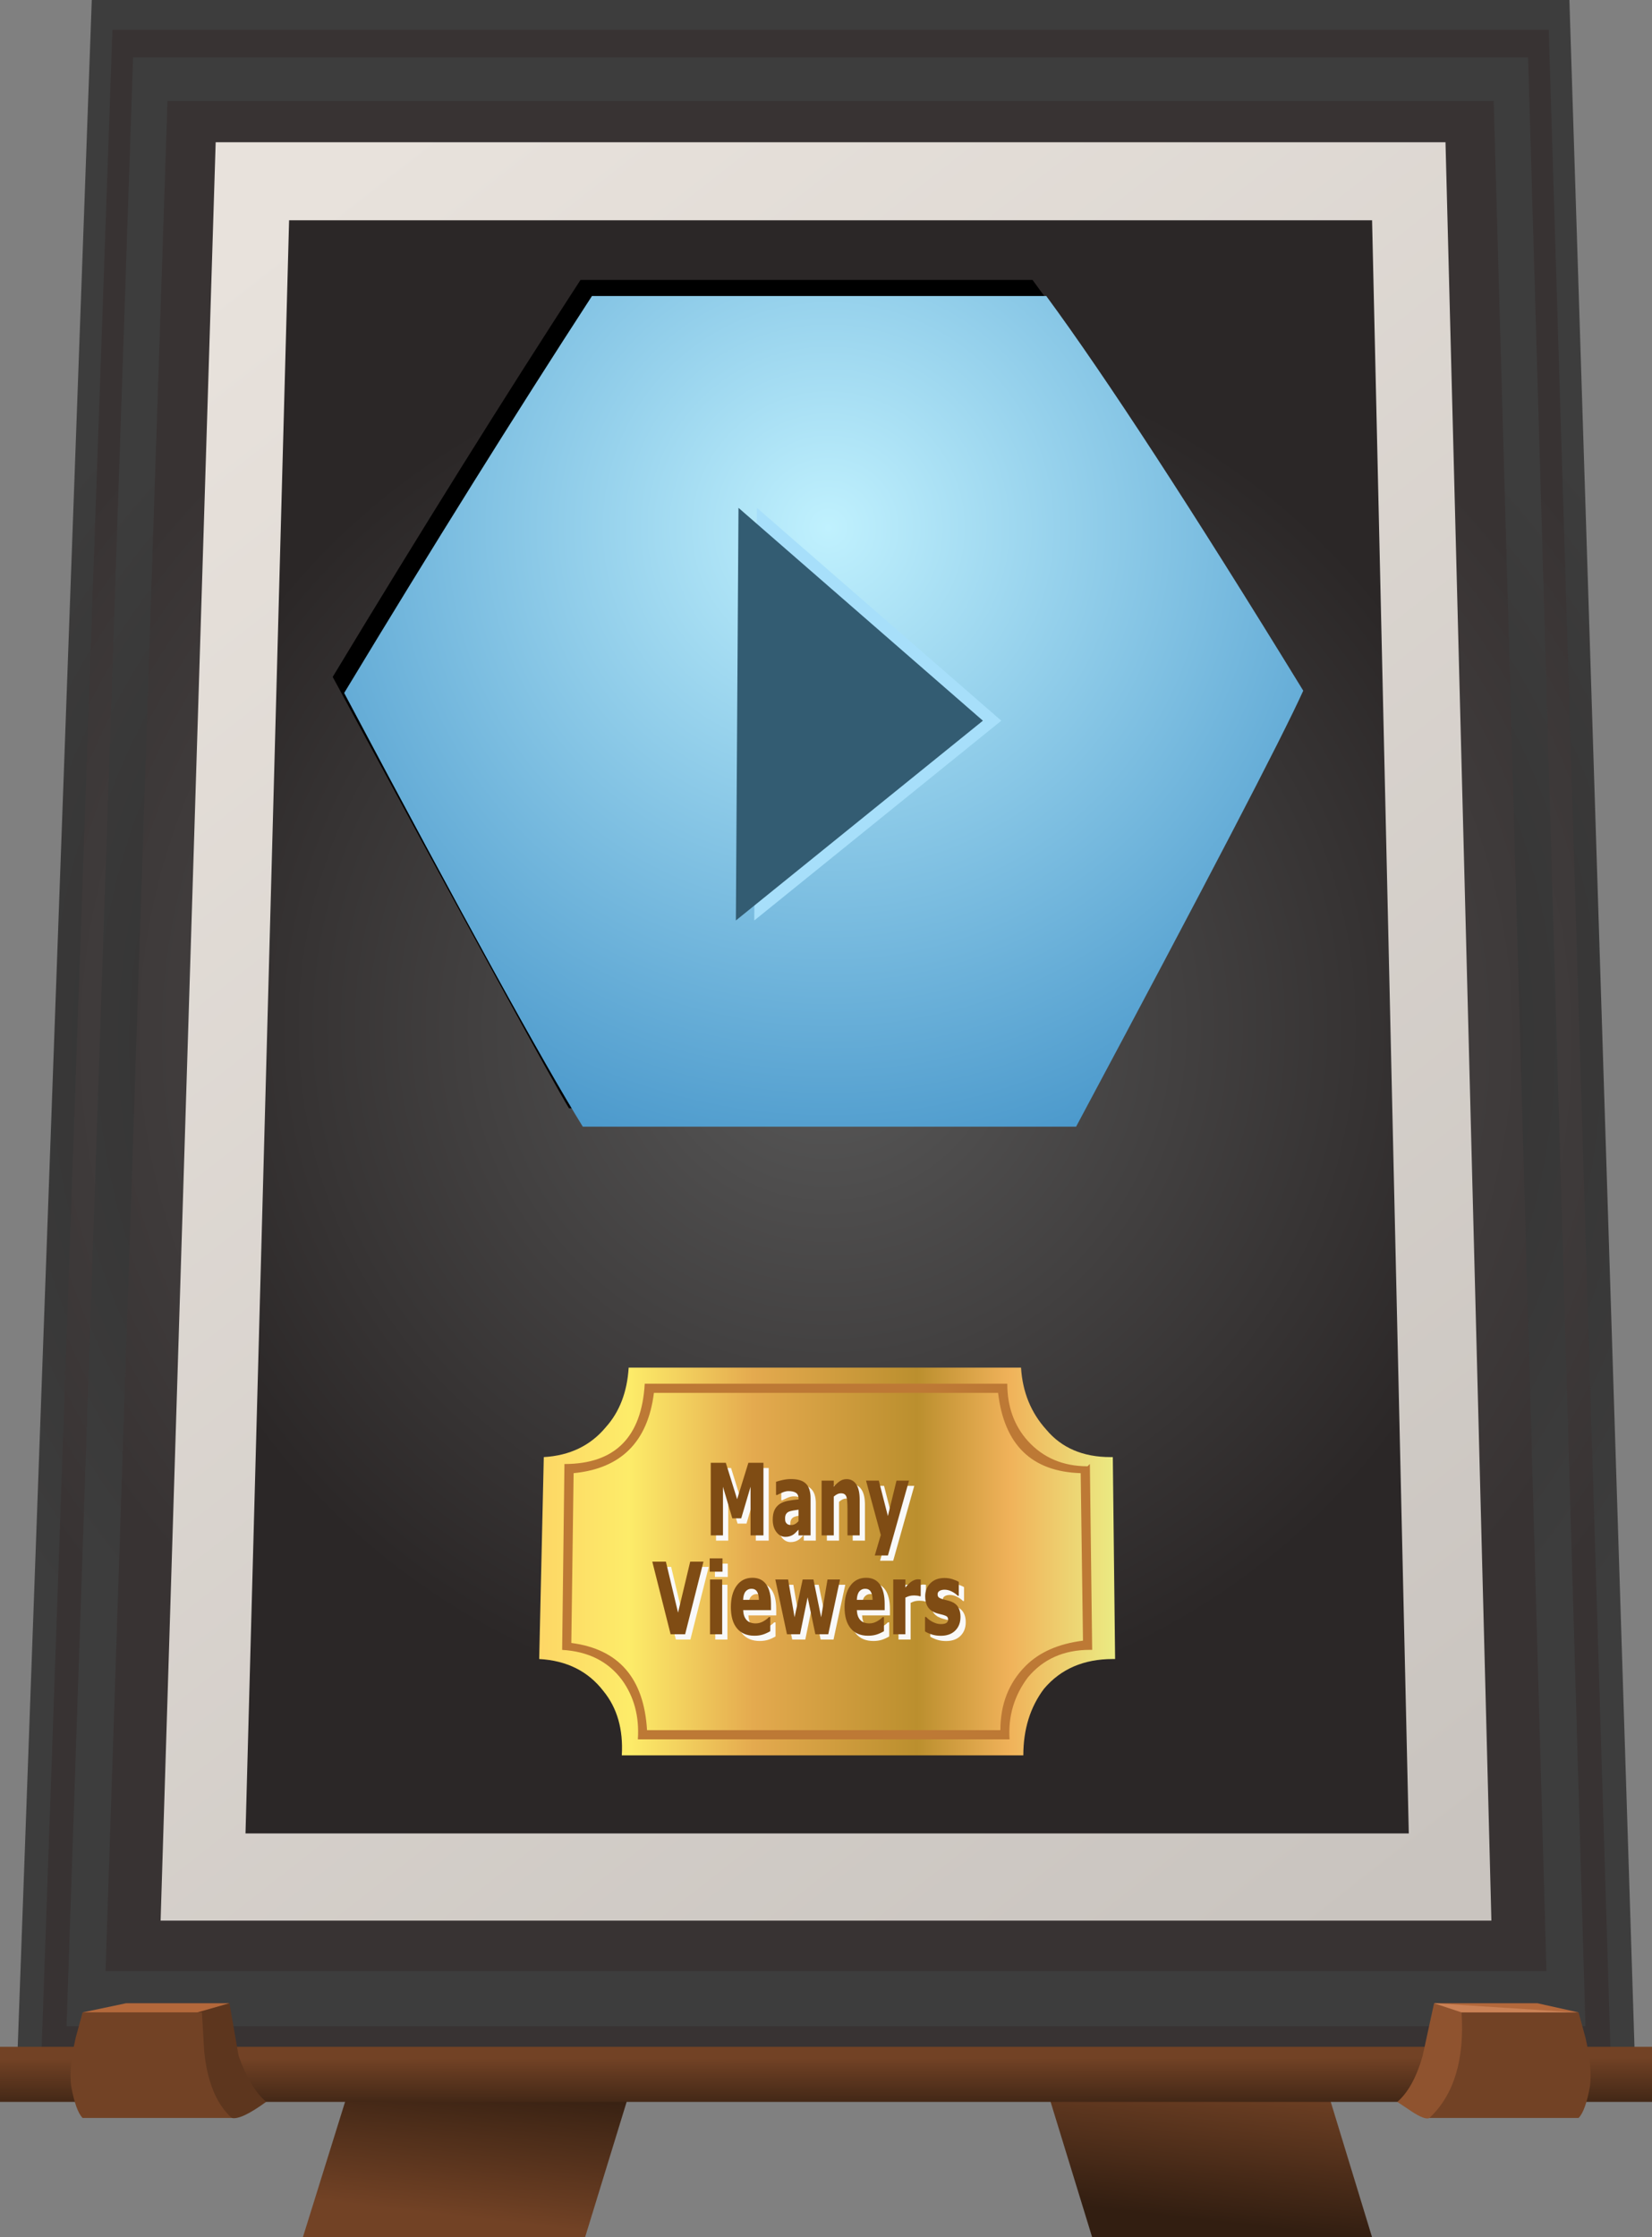 <?xml version="1.0" encoding="UTF-8" standalone="no"?>
<!-- Generator: Adobe Illustrator 15.1.0, SVG Export Plug-In . SVG Version: 6.00 Build 0)  -->

<svg
   xmlns:dc="http://purl.org/dc/elements/1.1/"
   xmlns:cc="http://creativecommons.org/ns#"
   xmlns:rdf="http://www.w3.org/1999/02/22-rdf-syntax-ns#"
   xmlns:svg="http://www.w3.org/2000/svg"
   xmlns="http://www.w3.org/2000/svg"
   xmlns:sodipodi="http://sodipodi.sourceforge.net/DTD/sodipodi-0.dtd"
   xmlns:inkscape="http://www.inkscape.org/namespaces/inkscape"
   version="1.1"
   id="FlashAICB"
   x="0px"
   y="0px"
   width="1152"
   height="1560"
   viewBox="0 0 1152 1560"
   xml:space="preserve"
   inkscape:version="0.91 r13725"
   sodipodi:docname="videostreameraward.svg"><rect x="0" y="0" width="1152" height="1560" fill="#808080" stroke="none"/><defs
     id="defs144" /><sodipodi:namedview
     pagecolor="#ffffff"
     bordercolor="#666666"
     borderopacity="1"
     objecttolerance="10"
     gridtolerance="10"
     guidetolerance="10"
     inkscape:pageopacity="0"
     inkscape:pageshadow="2"
     inkscape:window-width="1916"
     inkscape:window-height="1035"
     id="namedview142"
     showgrid="false"
     inkscape:zoom="0.54565796"
     inkscape:cx="254.26129"
     inkscape:cy="771.93008"
     inkscape:window-x="4"
     inkscape:window-y="1"
     inkscape:window-maximized="1"
     inkscape:current-layer="g4427"
     fit-margin-top="0"
     fit-margin-left="0"
     fit-margin-right="0"
     fit-margin-bottom="0" /><g
     id="g4427"><g
       transform="matrix(32,0,0,32,-196.8,-16)"
       id="g3"><g
         id="g21"><radialGradient
           gradientUnits="userSpaceOnUse"
           gradientTransform="matrix(1,0,0,-0.95,0,45.424)"
           r="21.062"
           cy="23.3"
           cx="24.15"
           id="SVGID_3_"><stop
             id="stop24"
             style="stop-color:#242121"
             offset="0" /><stop
             id="stop26"
             style="stop-color:#3D3D3D"
             offset="1" /></radialGradient><radialGradient
           gradientUnits="userSpaceOnUse"
           gradientTransform="matrix(1,0,0,-0.95,0,45.333)"
           r="20.413"
           cy="23.25"
           cx="24.15"
           id="SVGID_4_"><stop
             id="stop31"
             style="stop-color:#595959"
             offset="0" /><stop
             id="stop33"
             style="stop-color:#383333"
             offset="0.992" /></radialGradient><radialGradient
           gradientUnits="userSpaceOnUse"
           gradientTransform="matrix(1,0,0,-0.95,0,45.243)"
           r="19.787"
           cy="23.2"
           cx="24.15"
           id="SVGID_5_"><stop
             id="stop38"
             style="stop-color:#242121"
             offset="0" /><stop
             id="stop40"
             style="stop-color:#3D3D3D"
             offset="1" /></radialGradient><radialGradient
           gradientUnits="userSpaceOnUse"
           gradientTransform="matrix(1,0,0,-0.95,0,44.999)"
           r="18.802"
           cy="23.075"
           cx="24.15"
           id="SVGID_6_"><stop
             id="stop45"
             style="stop-color:#595959"
             offset="0" /><stop
             id="stop47"
             style="stop-color:#383333"
             offset="0.992" /></radialGradient><linearGradient
           gradientTransform="matrix(0.617,0.787,-0.787,0.617,-3.618002e-5,1.596808e-4)"
           y2="-4.423"
           x2="55.432"
           y1="-4.423"
           x1="11.737"
           gradientUnits="userSpaceOnUse"
           id="SVGID_7_"><stop
             id="stop52"
             style="stop-color:#E8E2DC"
             offset="0" /><stop
             id="stop54"
             style="stop-color:#C9C4BF"
             offset="1" /></linearGradient><radialGradient
           gradientUnits="userSpaceOnUse"
           gradientTransform="matrix(1,0,0,-0.982,0,45.344)"
           r="15.488"
           cy="22.875"
           cx="24.175"
           id="SVGID_8_"><stop
             id="stop59"
             style="stop-color:#595959"
             offset="0" /><stop
             id="stop61"
             style="stop-color:#2B2727"
             offset="0.992" /></radialGradient><g
           id="g65"><radialGradient
             gradientUnits="userSpaceOnUse"
             gradientTransform="matrix(1,0,0,-1,0,24)"
             r="15.775"
             cy="12"
             cx="24.2"
             id="SVGID_9_"><stop
               id="stop70"
               style="stop-color:#C0F1FE"
               offset="0" /><stop
               id="stop72"
               style="stop-color:#3E8FC6"
               offset="1" /></radialGradient><linearGradient
             gradientTransform="matrix(-0.283,-0.959,0.959,-0.283,-27.833,1.833)"
             y2="18.322"
             x2="-18.374"
             y1="18.322"
             x1="-28.278"
             gradientUnits="userSpaceOnUse"
             id="SVGID_10_"><stop
               id="stop79"
               style="stop-color:#325A6F"
               offset="0" /><stop
               id="stop81"
               style="stop-color:#345D74"
               offset="1" /></linearGradient></g></g></g><g
       id="g7944"><g
         id="g5"
         style=""
         transform="matrix(32,0,0,32,-196.8,-16)"><linearGradient
           id="SVGID_1_"
           gradientUnits="userSpaceOnUse"
           x1="43.392"
           y1="-21.926"
           x2="46.613"
           y2="-21.926"
           gradientTransform="matrix(-0.116,0.993,-0.993,-0.116,-6.554276e-5,-2.708584e-4)"><stop
             offset="0"
             style="stop-color:#321E11"
             id="stop8" /><stop
             offset="1"
             style="stop-color:#724225"
             id="stop10" /></linearGradient><path
           style="clip-rule:evenodd;fill:url(#SVGID_1_);fill-rule:evenodd"
           d="m 15.15,41.55 5.3,2.65 -1.55,5.05 -6.15,0 z"
           id="polygon12"
           inkscape:connector-curvature="0" /><linearGradient
           id="SVGID_2_"
           gradientUnits="userSpaceOnUse"
           x1="31.978"
           y1="48.834"
           x2="32.353"
           y2="45.634"><stop
             offset="0"
             style="stop-color:#321E11"
             id="stop15" /><stop
             offset="1"
             style="stop-color:#724225"
             id="stop17" /></linearGradient><path
           style="clip-rule:evenodd;fill:url(#SVGID_2_);fill-rule:evenodd"
           d="m 33.7,41.55 2.35,7.7 -6.1,0 -1.55,-5.05 z"
           id="polygon19"
           inkscape:connector-curvature="0" /></g><path
         style="clip-rule:evenodd;fill:url(#SVGID_3_);fill-rule:evenodd"
         d="m 41.8,46.1 -35.3,0 1.65,-45.6 32.2,0 z"
         id="polygon28"
         inkscape:connector-curvature="0"
         transform="matrix(32,0,0,32,-196.8,-16)" /><path
         style="clip-rule:evenodd;fill:url(#SVGID_4_);fill-rule:evenodd"
         d="m 41.25,45.35 -34.2,0 1.55,-44.2 31.3,0 z"
         id="polygon35"
         inkscape:connector-curvature="0"
         transform="matrix(32,0,0,32,-196.8,-16)" /><path
         style="clip-rule:evenodd;fill:url(#SVGID_5_);fill-rule:evenodd"
         d="m 40.7,44.65 -33.1,0 1.45,-42.9 30.4,0 z"
         id="polygon42"
         inkscape:connector-curvature="0"
         transform="matrix(32,0,0,32,-196.8,-16)" /><path
         style="clip-rule:evenodd;fill:url(#SVGID_6_);fill-rule:evenodd"
         d="m 39.85,43.45 -31.4,0 1.35,-40.75 28.9,0 z"
         id="polygon49"
         inkscape:connector-curvature="0"
         transform="matrix(32,0,0,32,-196.8,-16)" /><path
         style="clip-rule:evenodd;fill:url(#SVGID_7_);fill-rule:evenodd"
         d="m 37.65,3.6 1,38.75 -29,0 1.2,-38.75 z"
         id="polygon56"
         inkscape:connector-curvature="0"
         transform="matrix(32,0,0,32,-196.8,-16)" /><path
         style="clip-rule:evenodd;fill:url(#SVGID_8_);fill-rule:evenodd"
         d="m 36.05,5.3 0.8,35.15 -25.35,0 0.95,-35.15 z"
         id="polygon63"
         inkscape:connector-curvature="0"
         transform="matrix(32,0,0,32,-196.8,-16)" /><path
         style="clip-rule:evenodd;fill-rule:evenodd"
         d="m 18.8,6.6 9.851,0 c 1.3,1.767 3.166,4.617 5.6,8.55 -0.667,1.367 -2.316,4.534 -4.95,9.5 l -10.751,0 c -0.366,-0.6 -2.083,-3.733 -5.15,-9.4 1.933,-3.2 3.733,-6.083 5.4,-8.65 z"
         id="path67"
         inkscape:connector-curvature="0"
         transform="matrix(32,0,0,32,-196.8,-16)" /><path
         style="clip-rule:evenodd;fill:url(#SVGID_9_);fill-rule:evenodd"
         d="m 19.05,6.95 9.9,0 c 1.3,1.767 3.167,4.633 5.6,8.6 -0.467,1.034 -2.116,4.2 -4.95,9.5 l -10.75,0 c -0.867,-1.4 -2.6,-4.55 -5.2,-9.45 1.933,-3.2 3.733,-6.083 5.4,-8.65 z"
         id="path74"
         inkscape:connector-curvature="0"
         transform="matrix(32,0,0,32,-196.8,-16)" /><path
         style="fill:#a7dffa;fill-opacity:1;fill-rule:evenodd;stroke:none;stroke-width:0.031px;stroke-linecap:butt;stroke-linejoin:miter;stroke-opacity:1"
         d="m 22.644,11.566 -0.057,8.991 5.383,-4.353 z"
         id="path7899"
         inkscape:connector-curvature="0"
         transform="matrix(32,0,0,32,-196.8,-16)" /><path
         inkscape:connector-curvature="0"
         id="path7897"
         d="m 22.243,11.566 -0.057,8.991 5.383,-4.353 z"
         style="fill:#335c72;fill-opacity:1;fill-rule:evenodd;stroke:none;stroke-width:0.031px;stroke-linecap:butt;stroke-linejoin:miter;stroke-opacity:1"
         transform="matrix(32,0,0,32,-196.8,-16)" /><g
         id="g85"
         style=""
         transform="matrix(32,0,0,32,-196.8,-16)"><linearGradient
           id="SVGID_11_"
           gradientUnits="userSpaceOnUse"
           x1="17.95"
           y1="34.525"
           x2="30.45"
           y2="34.525"><stop
             offset="0"
             style="stop-color:#FDD766"
             id="stop88" /><stop
             offset="0.153"
             style="stop-color:#FDEC69"
             id="stop90" /><stop
             offset="0.369"
             style="stop-color:#E4AA4F"
             id="stop92" /><stop
             offset="0.655"
             style="stop-color:#BB8F2E"
             id="stop94" /><stop
             offset="0.816"
             style="stop-color:#F0B25A"
             id="stop96" /><stop
             offset="1"
             style="stop-color:#EBEB83"
             id="stop98" /></linearGradient><path
           style="clip-rule:evenodd;fill:url(#SVGID_11_);fill-rule:evenodd"
           d="m 30.35,32.25 0.05,0 0.05,4.4 -0.05,0 c -0.634,0 -1.134,0.216 -1.5,0.649 -0.301,0.4 -0.45,0.884 -0.45,1.45 l -8.75,0 c 0.033,-0.566 -0.1,-1.033 -0.4,-1.4 -0.333,-0.433 -0.8,-0.666 -1.4,-0.699 l 0.1,-4.4 c 0.567,-0.033 1.017,-0.25 1.35,-0.65 0.3,-0.333 0.467,-0.767 0.5,-1.3 l 8.55,0 c 0.033,0.533 0.217,0.983 0.55,1.351 0.333,0.399 0.8,0.599 1.4,0.599 z"
           id="path100"
           inkscape:connector-curvature="0" /><path
           style="clip-rule:evenodd;fill:#bd7935;fill-rule:evenodd"
           d="m 29.7,32.6 c -1.066,-0.033 -1.667,-0.616 -1.8,-1.75 l -7.5,0 c -0.133,1.067 -0.716,1.65 -1.75,1.75 l -0.05,3.7 c 1.033,0.134 1.583,0.767 1.65,1.9 l 7.7,0 c 0,-0.566 0.184,-1.033 0.55,-1.4 0.3,-0.3 0.717,-0.483 1.25,-0.55 L 29.7,32.6 Z m -1.6,-1.95 c 0,0.5 0.15,0.916 0.45,1.25 0.334,0.366 0.767,0.55 1.3,0.55 l 0.05,-0.05 0.05,4.05 -0.05,0 c -0.567,0 -1.017,0.2 -1.351,0.6 -0.3,0.4 -0.433,0.851 -0.399,1.351 l -8.1,0 c 0.034,-0.5 -0.083,-0.934 -0.35,-1.301 -0.3,-0.399 -0.733,-0.616 -1.3,-0.649 l 0.05,-4.05 c 1.1,0 1.683,-0.584 1.75,-1.75 l 7.9,0 z"
           id="path102"
           inkscape:connector-curvature="0" /></g><g
         id="g115"
         style=""
         transform="matrix(32,0,0,32,-196.8,-16)"><linearGradient
           id="SVGID_13_"
           gradientUnits="userSpaceOnUse"
           x1="-46.674"
           y1="24.185"
           x2="-45.374"
           y2="24.185"
           gradientTransform="matrix(7.692307e-4,-1,1,-0.001,5.33628e-5,-2.271775e-5)"><stop
             offset="0"
             style="stop-color:#321E11"
             id="stop118" /><stop
             offset="1"
             style="stop-color:#724225"
             id="stop120" /></linearGradient><path
           style="clip-rule:evenodd;fill:url(#SVGID_13_);fill-rule:evenodd"
           d="m 6.15,45.1 36,0 0,1.2 -36,0 z"
           id="rect122"
           inkscape:connector-curvature="0" /></g><g
         id="g124"
         style=""
         transform="matrix(32,0,0,32,-196.8,-16)"><path
           style="clip-rule:evenodd;fill:#5d361e;fill-rule:evenodd"
           d="m 9.95,45.5 c 0,-0.033 -0.05,-0.366 -0.15,-1 l 0.65,-0.25 0.7,-0.1 0.2,1.149 c 0.167,0.467 0.367,0.8 0.6,1 -0.367,0.267 -0.617,0.384 -0.75,0.351 L 10.55,46.3 9.95,45.5 Z"
           id="path126"
           inkscape:connector-curvature="0" /><path
           style="clip-rule:evenodd;fill:#b3683b;fill-rule:evenodd"
           d="m 9.1,45.25 -1.15,-0.9 0.95,-0.2 2.25,0 -0.7,0.2 z"
           id="polygon128"
           inkscape:connector-curvature="0" /><path
           style="clip-rule:evenodd;fill:#724225;fill-rule:evenodd"
           d="m 11.2,46.65 -3.25,0 C 7.85,46.549 7.766,46.316 7.7,45.95 7.667,45.683 7.7,45.333 7.8,44.9 l 0.15,-0.551 2.6,0 0.05,0.851 c 0.067,0.666 0.267,1.15 0.6,1.45 z"
           id="path130"
           inkscape:connector-curvature="0" /></g><g
         id="g132"
         style=""
         transform="matrix(32,0,0,32,-196.8,-16)"><path
           style="clip-rule:evenodd;fill:#8f532f;fill-rule:evenodd"
           d="m 38,46.3 -0.7,0.351 c -0.066,0.033 -0.2,-0.017 -0.399,-0.15 L 36.6,46.3 c 0.233,-0.2 0.417,-0.533 0.551,-1 l 0.25,-1.149 0.699,0.1 0.65,0.25 c 0.033,0.033 -0.017,0.366 -0.15,1 C 38.667,45.5 38.467,45.767 38,46.3 Z"
           id="path134"
           inkscape:connector-curvature="0" /><path
           style="clip-rule:evenodd;fill:#b3683b;fill-rule:evenodd"
           d="m 38.1,44.35 -0.7,-0.2 2.25,0 0.9,0.2 -1.15,0.9 z"
           id="polygon136"
           inkscape:connector-curvature="0" /><path
           style="clip-rule:evenodd;fill:#724225;fill-rule:evenodd"
           d="m 37.3,46.65 c 0.533,-0.5 0.767,-1.267 0.7,-2.301 l 2.55,0 0.15,0.551 c 0.1,0.433 0.133,0.783 0.1,1.05 -0.066,0.366 -0.149,0.6 -0.25,0.7 l -3.25,0 z"
           id="path138"
           inkscape:connector-curvature="0" /><path
           style="clip-rule:evenodd;fill:#ca8155;fill-rule:evenodd"
           d="m 37.4,44.15 3.1,0.2 -2.5,0 z"
           id="polygon140"
           inkscape:connector-curvature="0" /></g><g
         transform="matrix(0.832,0,0,1.202,3.665,3.665)"
         style="font-style:normal;font-weight:normal;font-size:57.943px;line-height:125%;font-family:sans-serif;letter-spacing:0px;word-spacing:0px;fill:#f9f9f9;fill-opacity:1;stroke:none;stroke-width:1px;stroke-linecap:butt;stroke-linejoin:miter;stroke-opacity:1"
         id="g7873"><path
           inkscape:connector-curvature="0"
           d="m 639.882,890.675 -10.808,0 0,-28.208 -7.809,18.305 -7.498,0 -7.809,-18.305 0,28.208 -10.242,0 0,-42.128 12.618,0 9.478,21.134 9.45,-21.134 12.618,0 0,42.128 z"
           style="font-style:normal;font-variant:normal;font-weight:bold;font-stretch:normal;line-height:99%;font-family:sans-serif;-inkscape-font-specification:'sans-serif Bold';text-align:center;text-anchor:middle;fill:#f9f9f9;fill-opacity:1"
           id="path7875" /><path
           inkscape:connector-curvature="0"
           d="m 669.278,882.385 0,-6.62 q -2.065,0.17 -4.47,0.481 -2.405,0.283 -3.65,0.679 -1.528,0.481 -2.348,1.415 -0.792,0.905 -0.792,2.405 0,0.99 0.17,1.613 0.17,0.622 0.849,1.188 0.651,0.566 1.556,0.849 0.905,0.255 2.829,0.255 1.528,0 3.084,-0.622 1.584,-0.622 2.773,-1.641 z m 0,4.923 q -0.82,0.622 -2.037,1.5 -1.217,0.877 -2.292,1.386 -1.5,0.679 -3.112,0.99 -1.613,0.34 -3.537,0.34 -4.527,0 -7.582,-2.801 -3.056,-2.801 -3.056,-7.158 0,-3.48 1.556,-5.687 1.556,-2.207 4.414,-3.48 2.829,-1.273 7.017,-1.811 4.187,-0.538 8.686,-0.792 l 0,-0.17 q 0,-2.631 -2.15,-3.621 -2.15,-1.019 -6.338,-1.019 -2.518,0 -5.376,0.905 -2.858,0.877 -4.102,1.358 l -0.934,0 0,-7.667 q 1.613,-0.424 5.234,-0.99 3.65,-0.594 7.299,-0.594 8.686,0 12.534,2.688 3.876,2.659 3.876,8.375 l 0,21.615 -10.1,0 0,-3.367 z"
           style="font-style:normal;font-variant:normal;font-weight:bold;font-stretch:normal;line-height:99%;font-family:sans-serif;-inkscape-font-specification:'sans-serif Bold';text-align:center;text-anchor:middle;fill:#f9f9f9;fill-opacity:1"
           id="path7877" /><path
           inkscape:connector-curvature="0"
           d="m 720.544,890.675 -10.242,0 0,-15.759 q 0,-1.924 -0.198,-3.819 -0.198,-1.924 -0.679,-2.829 -0.566,-1.047 -1.669,-1.528 -1.075,-0.481 -3.027,-0.481 -1.386,0 -2.829,0.453 -1.415,0.453 -3.084,1.443 l 0,22.521 -10.185,0 0,-31.772 10.185,0 0,3.508 q 2.716,-2.122 5.206,-3.254 2.518,-1.132 5.574,-1.132 5.149,0 8.035,2.999 2.914,2.999 2.914,8.969 l 0,20.682 z"
           style="font-style:normal;font-variant:normal;font-weight:bold;font-stretch:normal;line-height:99%;font-family:sans-serif;-inkscape-font-specification:'sans-serif Bold';text-align:center;text-anchor:middle;fill:#f9f9f9;fill-opacity:1"
           id="path7879" /><path
           inkscape:connector-curvature="0"
           d="m 744.168,879.443 7.243,-20.54 10.468,0 -17.655,43.429 -11.034,0 5.036,-11.883 -12.364,-31.546 10.695,0 7.611,20.54 z"
           style="font-style:normal;font-variant:normal;font-weight:bold;font-stretch:normal;line-height:99%;font-family:sans-serif;-inkscape-font-specification:'sans-serif Bold';text-align:center;text-anchor:middle;fill:#f9f9f9;fill-opacity:1"
           id="path7881" /><path
           inkscape:connector-curvature="0"
           d="m 589.606,905.911 -15.363,42.128 -12.166,0 -15.363,-42.128 11.402,0 10.185,29.594 10.185,-29.594 11.119,0 z"
           style="font-style:normal;font-variant:normal;font-weight:bold;font-stretch:normal;line-height:99%;font-family:sans-serif;-inkscape-font-specification:'sans-serif Bold';text-align:center;text-anchor:middle;fill:#f9f9f9;fill-opacity:1"
           id="path7883" /><path
           inkscape:connector-curvature="0"
           d="m 605.28,948.039 -10.185,0 0,-31.772 10.185,0 0,31.772 z m 0.283,-36.299 -10.751,0 0,-7.724 10.751,0 0,7.724 z"
           style="font-style:normal;font-variant:normal;font-weight:bold;font-stretch:normal;line-height:99%;font-family:sans-serif;-inkscape-font-specification:'sans-serif Bold';text-align:center;text-anchor:middle;fill:#f9f9f9;fill-opacity:1"
           id="path7885" /><path
           inkscape:connector-curvature="0"
           d="m 646.191,934.034 -23.313,0 q 0.226,3.735 2.829,5.715 2.631,1.98 7.724,1.98 3.225,0 6.253,-1.16 3.027,-1.16 4.781,-2.49 l 1.132,0 0,8.177 q -3.452,1.386 -6.507,2.009 -3.056,0.622 -6.762,0.622 -9.563,0 -14.656,-4.3 -5.093,-4.3 -5.093,-12.251 0,-7.865 4.81,-12.449 4.838,-4.612 13.241,-4.612 7.752,0 11.657,3.933 3.904,3.904 3.904,11.26 l 0,3.565 z m -10.129,-5.97 q -0.085,-3.197 -1.584,-4.81 -1.5,-1.613 -4.668,-1.613 -2.942,0 -4.838,1.528 -1.896,1.528 -2.122,4.895 l 13.213,0 z"
           style="font-style:normal;font-variant:normal;font-weight:bold;font-stretch:normal;line-height:99%;font-family:sans-serif;-inkscape-font-specification:'sans-serif Bold';text-align:center;text-anchor:middle;fill:#f9f9f9;fill-opacity:1"
           id="path7887" /><path
           inkscape:connector-curvature="0"
           d="m 704.049,916.266 -9.846,31.772 -10.808,0 -6.479,-21.417 -6.366,21.417 -10.949,0 -9.761,-31.772 10.695,0 5.432,21.898 6.79,-21.898 9.025,0 6.451,21.898 5.347,-21.898 10.468,0 z"
           style="font-style:normal;font-variant:normal;font-weight:bold;font-stretch:normal;line-height:99%;font-family:sans-serif;-inkscape-font-specification:'sans-serif Bold';text-align:center;text-anchor:middle;fill:#f9f9f9;fill-opacity:1"
           id="path7889" /><path
           inkscape:connector-curvature="0"
           d="m 741.48,934.034 -23.313,0 q 0.226,3.735 2.829,5.715 2.631,1.98 7.724,1.98 3.225,0 6.253,-1.16 3.027,-1.16 4.781,-2.49 l 1.132,0 0,8.177 q -3.452,1.386 -6.507,2.009 -3.056,0.622 -6.762,0.622 -9.563,0 -14.656,-4.3 -5.093,-4.3 -5.093,-12.251 0,-7.865 4.81,-12.449 4.838,-4.612 13.241,-4.612 7.752,0 11.657,3.933 3.904,3.904 3.904,11.26 l 0,3.565 z m -10.129,-5.97 q -0.085,-3.197 -1.584,-4.81 -1.5,-1.613 -4.668,-1.613 -2.942,0 -4.838,1.528 -1.896,1.528 -2.122,4.895 l 13.213,0 z"
           style="font-style:normal;font-variant:normal;font-weight:bold;font-stretch:normal;line-height:99%;font-family:sans-serif;-inkscape-font-specification:'sans-serif Bold';text-align:center;text-anchor:middle;fill:#f9f9f9;fill-opacity:1"
           id="path7891" /><path
           inkscape:connector-curvature="0"
           d="m 771.697,925.97 -0.905,0 q -0.651,-0.226 -2.094,-0.34 -1.443,-0.113 -2.405,-0.113 -2.179,0 -3.848,0.283 -1.669,0.283 -3.593,0.962 l 0,21.276 -10.185,0 0,-31.772 10.185,0 0,4.668 q 3.367,-2.886 5.857,-3.819 2.49,-0.962 4.583,-0.962 0.538,0 1.217,0.028 0.679,0.028 1.188,0.085 l 0,9.704 z"
           style="font-style:normal;font-variant:normal;font-weight:bold;font-stretch:normal;line-height:99%;font-family:sans-serif;-inkscape-font-specification:'sans-serif Bold';text-align:center;text-anchor:middle;fill:#f9f9f9;fill-opacity:1"
           id="path7893" /><path
           inkscape:connector-curvature="0"
           d="m 805.025,937.966 q 0,4.923 -4.414,7.95 -4.414,2.999 -12.081,2.999 -4.244,0 -7.696,-0.792 -3.452,-0.792 -5.545,-1.754 l 0,-8.375 0.934,0 q 0.764,0.538 1.754,1.188 1.019,0.622 2.858,1.358 1.584,0.651 3.593,1.132 2.009,0.453 4.3,0.453 2.999,0 4.442,-0.651 1.443,-0.679 1.443,-1.98 0,-1.16 -0.849,-1.669 -0.849,-0.538 -3.225,-1.019 -1.132,-0.255 -3.084,-0.538 -1.924,-0.311 -3.508,-0.736 -4.329,-1.132 -6.422,-3.508 -2.094,-2.405 -2.094,-5.97 0,-4.583 4.329,-7.611 4.357,-3.056 11.883,-3.056 3.565,0 6.818,0.736 3.282,0.707 5.121,1.528 l 0,8.035 -0.877,0 q -2.263,-1.556 -5.178,-2.518 -2.886,-0.99 -5.857,-0.99 -2.461,0 -4.159,0.679 -1.669,0.679 -1.669,1.924 0,1.132 0.764,1.726 0.764,0.594 3.593,1.188 1.556,0.311 3.339,0.622 1.811,0.283 3.621,0.736 4.018,1.047 5.941,3.31 1.924,2.235 1.924,5.602 z"
           style="font-style:normal;font-variant:normal;font-weight:bold;font-stretch:normal;line-height:99%;font-family:sans-serif;-inkscape-font-specification:'sans-serif Bold';text-align:center;text-anchor:middle;fill:#f9f9f9;fill-opacity:1"
           id="path7895" /></g><g
         id="text7844"
         style="font-style:normal;font-weight:normal;font-size:57.943px;line-height:125%;font-family:sans-serif;letter-spacing:0px;word-spacing:0px;fill:#7f4c14;fill-opacity:1;stroke:none;stroke-width:1px;stroke-linecap:butt;stroke-linejoin:miter;stroke-opacity:1"
         transform="scale(0.832,1.202)"><path
           id="path7851"
           style="font-style:normal;font-variant:normal;font-weight:bold;font-stretch:normal;line-height:99%;font-family:sans-serif;-inkscape-font-specification:'sans-serif Bold';text-align:center;text-anchor:middle;fill:#7f4c14;fill-opacity:1"
           d="m 639.882,890.675 -10.808,0 0,-28.208 -7.809,18.305 -7.498,0 -7.809,-18.305 0,28.208 -10.242,0 0,-42.128 12.618,0 9.478,21.134 9.45,-21.134 12.618,0 0,42.128 z" /><path
           id="path7853"
           style="font-style:normal;font-variant:normal;font-weight:bold;font-stretch:normal;line-height:99%;font-family:sans-serif;-inkscape-font-specification:'sans-serif Bold';text-align:center;text-anchor:middle;fill:#7f4c14;fill-opacity:1"
           d="m 669.278,882.385 0,-6.62 q -2.065,0.17 -4.47,0.481 -2.405,0.283 -3.65,0.679 -1.528,0.481 -2.348,1.415 -0.792,0.905 -0.792,2.405 0,0.99 0.17,1.613 0.17,0.622 0.849,1.188 0.651,0.566 1.556,0.849 0.905,0.255 2.829,0.255 1.528,0 3.084,-0.622 1.584,-0.622 2.773,-1.641 z m 0,4.923 q -0.82,0.622 -2.037,1.5 -1.217,0.877 -2.292,1.386 -1.5,0.679 -3.112,0.99 -1.613,0.34 -3.537,0.34 -4.527,0 -7.582,-2.801 -3.056,-2.801 -3.056,-7.158 0,-3.48 1.556,-5.687 1.556,-2.207 4.414,-3.48 2.829,-1.273 7.017,-1.811 4.187,-0.538 8.686,-0.792 l 0,-0.17 q 0,-2.631 -2.15,-3.621 -2.15,-1.019 -6.338,-1.019 -2.518,0 -5.376,0.905 -2.858,0.877 -4.102,1.358 l -0.934,0 0,-7.667 q 1.613,-0.424 5.234,-0.99 3.65,-0.594 7.299,-0.594 8.686,0 12.534,2.688 3.876,2.659 3.876,8.375 l 0,21.615 -10.1,0 0,-3.367 z" /><path
           id="path7855"
           style="font-style:normal;font-variant:normal;font-weight:bold;font-stretch:normal;line-height:99%;font-family:sans-serif;-inkscape-font-specification:'sans-serif Bold';text-align:center;text-anchor:middle;fill:#7f4c14;fill-opacity:1"
           d="m 720.544,890.675 -10.242,0 0,-15.759 q 0,-1.924 -0.198,-3.819 -0.198,-1.924 -0.679,-2.829 -0.566,-1.047 -1.669,-1.528 -1.075,-0.481 -3.027,-0.481 -1.386,0 -2.829,0.453 -1.415,0.453 -3.084,1.443 l 0,22.521 -10.185,0 0,-31.772 10.185,0 0,3.508 q 2.716,-2.122 5.206,-3.254 2.518,-1.132 5.574,-1.132 5.149,0 8.035,2.999 2.914,2.999 2.914,8.969 l 0,20.682 z" /><path
           id="path7857"
           style="font-style:normal;font-variant:normal;font-weight:bold;font-stretch:normal;line-height:99%;font-family:sans-serif;-inkscape-font-specification:'sans-serif Bold';text-align:center;text-anchor:middle;fill:#7f4c14;fill-opacity:1"
           d="m 744.168,879.443 7.243,-20.54 10.468,0 -17.655,43.429 -11.034,0 5.036,-11.883 -12.364,-31.546 10.695,0 7.611,20.54 z" /><path
           id="path7859"
           style="font-style:normal;font-variant:normal;font-weight:bold;font-stretch:normal;line-height:99%;font-family:sans-serif;-inkscape-font-specification:'sans-serif Bold';text-align:center;text-anchor:middle;fill:#7f4c14;fill-opacity:1"
           d="m 589.606,905.911 -15.363,42.128 -12.166,0 -15.363,-42.128 11.402,0 10.185,29.594 10.185,-29.594 11.119,0 z" /><path
           id="path7861"
           style="font-style:normal;font-variant:normal;font-weight:bold;font-stretch:normal;line-height:99%;font-family:sans-serif;-inkscape-font-specification:'sans-serif Bold';text-align:center;text-anchor:middle;fill:#7f4c14;fill-opacity:1"
           d="m 605.28,948.039 -10.185,0 0,-31.772 10.185,0 0,31.772 z m 0.283,-36.299 -10.751,0 0,-7.724 10.751,0 0,7.724 z" /><path
           id="path7863"
           style="font-style:normal;font-variant:normal;font-weight:bold;font-stretch:normal;line-height:99%;font-family:sans-serif;-inkscape-font-specification:'sans-serif Bold';text-align:center;text-anchor:middle;fill:#7f4c14;fill-opacity:1"
           d="m 646.191,934.034 -23.313,0 q 0.226,3.735 2.829,5.715 2.631,1.98 7.724,1.98 3.225,0 6.253,-1.16 3.027,-1.16 4.781,-2.49 l 1.132,0 0,8.177 q -3.452,1.386 -6.507,2.009 -3.056,0.622 -6.762,0.622 -9.563,0 -14.656,-4.3 -5.093,-4.3 -5.093,-12.251 0,-7.865 4.81,-12.449 4.838,-4.612 13.241,-4.612 7.752,0 11.657,3.933 3.904,3.904 3.904,11.26 l 0,3.565 z m -10.129,-5.97 q -0.085,-3.197 -1.584,-4.81 -1.5,-1.613 -4.668,-1.613 -2.942,0 -4.838,1.528 -1.896,1.528 -2.122,4.895 l 13.213,0 z" /><path
           id="path7865"
           style="font-style:normal;font-variant:normal;font-weight:bold;font-stretch:normal;line-height:99%;font-family:sans-serif;-inkscape-font-specification:'sans-serif Bold';text-align:center;text-anchor:middle;fill:#7f4c14;fill-opacity:1"
           d="m 704.049,916.266 -9.846,31.772 -10.808,0 -6.479,-21.417 -6.366,21.417 -10.949,0 -9.761,-31.772 10.695,0 5.432,21.898 6.79,-21.898 9.025,0 6.451,21.898 5.347,-21.898 10.468,0 z" /><path
           id="path7867"
           style="font-style:normal;font-variant:normal;font-weight:bold;font-stretch:normal;line-height:99%;font-family:sans-serif;-inkscape-font-specification:'sans-serif Bold';text-align:center;text-anchor:middle;fill:#7f4c14;fill-opacity:1"
           d="m 741.48,934.034 -23.313,0 q 0.226,3.735 2.829,5.715 2.631,1.98 7.724,1.98 3.225,0 6.253,-1.16 3.027,-1.16 4.781,-2.49 l 1.132,0 0,8.177 q -3.452,1.386 -6.507,2.009 -3.056,0.622 -6.762,0.622 -9.563,0 -14.656,-4.3 -5.093,-4.3 -5.093,-12.251 0,-7.865 4.81,-12.449 4.838,-4.612 13.241,-4.612 7.752,0 11.657,3.933 3.904,3.904 3.904,11.26 l 0,3.565 z m -10.129,-5.97 q -0.085,-3.197 -1.584,-4.81 -1.5,-1.613 -4.668,-1.613 -2.942,0 -4.838,1.528 -1.896,1.528 -2.122,4.895 l 13.213,0 z" /><path
           id="path7869"
           style="font-style:normal;font-variant:normal;font-weight:bold;font-stretch:normal;line-height:99%;font-family:sans-serif;-inkscape-font-specification:'sans-serif Bold';text-align:center;text-anchor:middle;fill:#7f4c14;fill-opacity:1"
           d="m 771.697,925.97 -0.905,0 q -0.651,-0.226 -2.094,-0.34 -1.443,-0.113 -2.405,-0.113 -2.179,0 -3.848,0.283 -1.669,0.283 -3.593,0.962 l 0,21.276 -10.185,0 0,-31.772 10.185,0 0,4.668 q 3.367,-2.886 5.857,-3.819 2.49,-0.962 4.583,-0.962 0.538,0 1.217,0.028 0.679,0.028 1.188,0.085 l 0,9.704 z" /><path
           id="path7871"
           style="font-style:normal;font-variant:normal;font-weight:bold;font-stretch:normal;line-height:99%;font-family:sans-serif;-inkscape-font-specification:'sans-serif Bold';text-align:center;text-anchor:middle;fill:#7f4c14;fill-opacity:1"
           d="m 805.025,937.966 q 0,4.923 -4.414,7.95 -4.414,2.999 -12.081,2.999 -4.244,0 -7.696,-0.792 -3.452,-0.792 -5.545,-1.754 l 0,-8.375 0.934,0 q 0.764,0.538 1.754,1.188 1.019,0.622 2.858,1.358 1.584,0.651 3.593,1.132 2.009,0.453 4.3,0.453 2.999,0 4.442,-0.651 1.443,-0.679 1.443,-1.98 0,-1.16 -0.849,-1.669 -0.849,-0.538 -3.225,-1.019 -1.132,-0.255 -3.084,-0.538 -1.924,-0.311 -3.508,-0.736 -4.329,-1.132 -6.422,-3.508 -2.094,-2.405 -2.094,-5.97 0,-4.583 4.329,-7.611 4.357,-3.056 11.883,-3.056 3.565,0 6.818,0.736 3.282,0.707 5.121,1.528 l 0,8.035 -0.877,0 q -2.263,-1.556 -5.178,-2.518 -2.886,-0.99 -5.857,-0.99 -2.461,0 -4.159,0.679 -1.669,0.679 -1.669,1.924 0,1.132 0.764,1.726 0.764,0.594 3.593,1.188 1.556,0.311 3.339,0.622 1.811,0.283 3.621,0.736 4.018,1.047 5.941,3.31 1.924,2.235 1.924,5.602 z" /></g></g></g></svg>